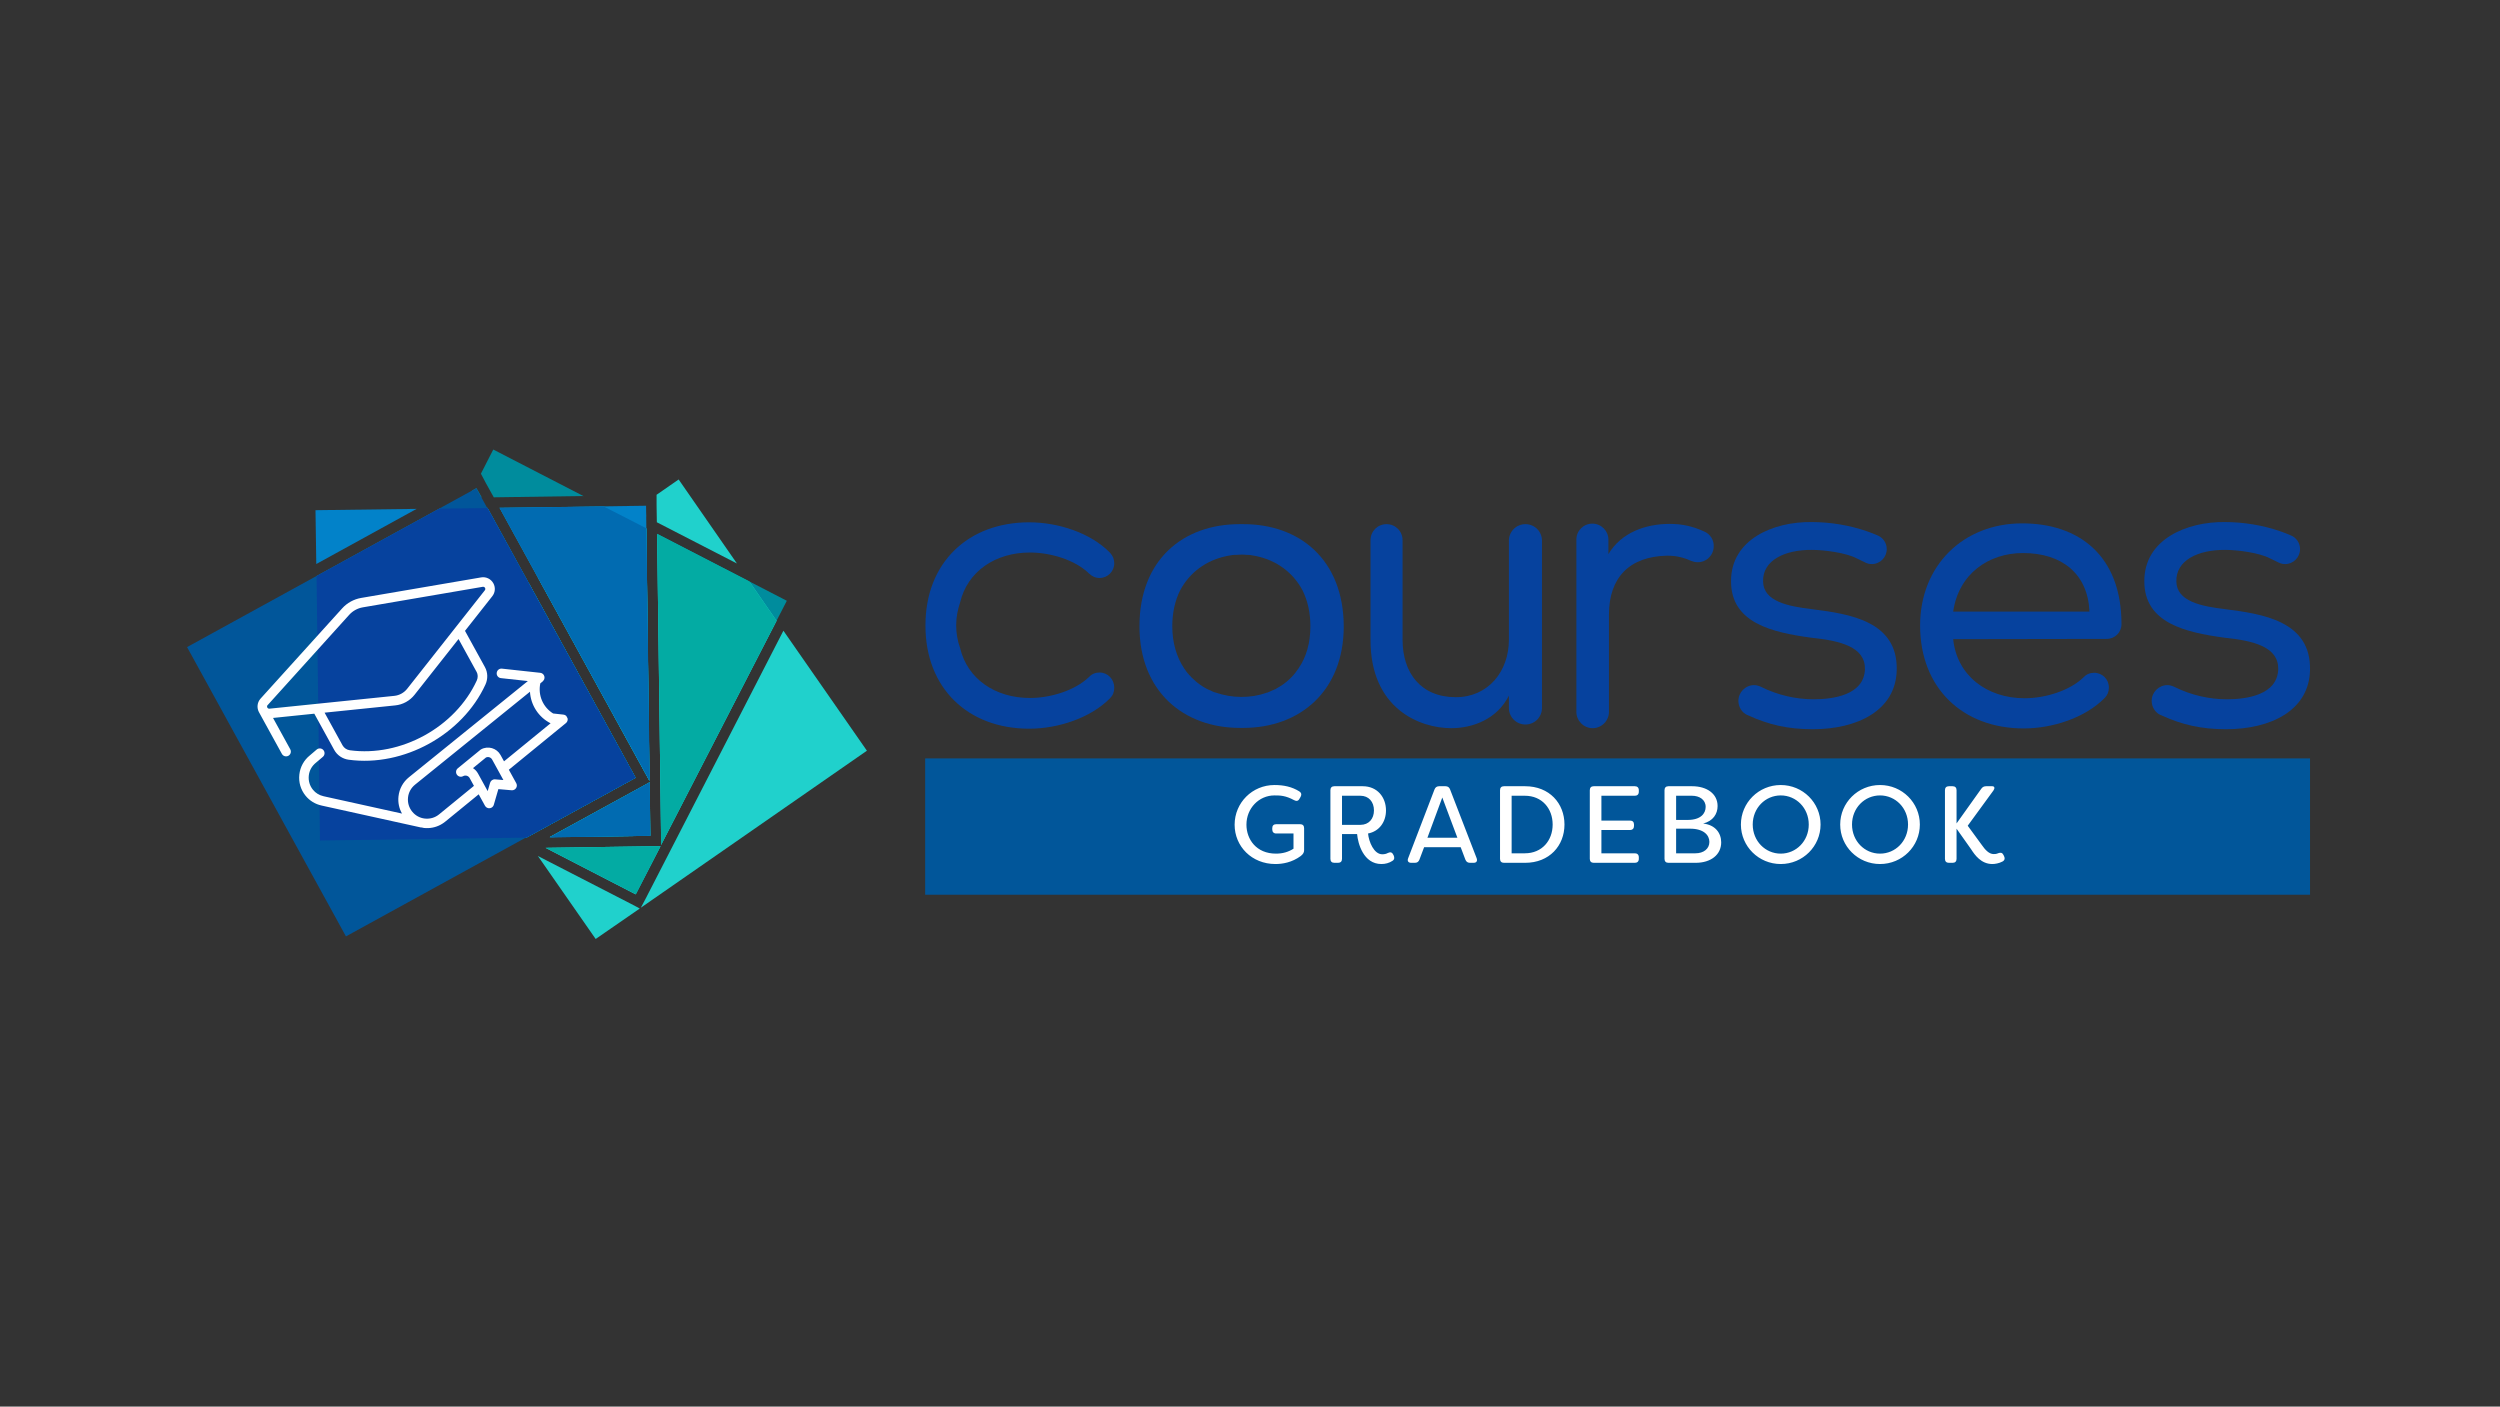 <svg width="1724" height="970" viewBox="0 0 1724 970" fill="none" xmlns="http://www.w3.org/2000/svg">
<rect x="0" y="0" width="1724" height="970" fill="#333333" stroke="none"/>
<rect width="955" height="94" transform="translate(638 523)" fill="#01569A"/>
<path d="M879.541 595.832C863.167 595.832 851.396 583.608 851.396 568.743C851.396 553.5 863.62 541.352 878.862 541.352C885.352 541.352 890.86 542.559 895.991 545.728C897.425 546.634 897.727 547.916 896.897 549.501L896.142 550.784C895.312 552.444 894.029 552.67 892.369 551.765C886.483 548.596 882.861 548.52 878.862 548.52C868.147 548.52 859.545 557.424 859.545 568.667C859.545 578.779 866.336 588.664 879.919 588.664C884.521 588.664 888.445 587.532 891.992 585.268V574.779H880.069C878.334 574.779 877.353 573.723 877.353 571.987V571.082C877.353 569.346 878.334 568.365 880.069 568.365H896.595C898.33 568.365 899.311 569.346 899.311 571.082V586.324C899.311 587.758 898.708 588.965 896.972 590.324C890.935 594.776 884.371 595.832 879.541 595.832ZM952.611 595.832C940.16 595.832 936.387 581.495 935.859 575.157H925.446V592.285C925.446 594.021 924.465 595.002 922.73 595.002H920.164C918.429 595.002 917.448 594.021 917.448 592.285V544.898C917.448 543.163 918.429 542.182 920.164 542.182H939.708C949.894 542.182 955.78 549.878 955.78 558.858C955.78 566.705 951.253 573.27 943.405 574.779C943.933 580.514 947.48 589.116 953.214 589.116C954.724 589.116 956.006 588.814 957.063 588.211C958.723 587.456 959.855 587.607 960.685 589.192L961.062 589.871C961.741 591.38 961.666 592.738 960.232 593.644C957.968 595.153 955.327 595.832 952.611 595.832ZM925.446 568.818H938.123C943.933 568.818 947.48 564.668 947.48 558.858C947.48 552.897 943.858 548.746 938.123 548.746H925.446V568.818ZM973.175 595.002C971.137 595.002 970.307 593.719 971.062 591.833L989.247 544.37C989.775 542.936 990.907 542.182 992.416 542.182H996.793C998.378 542.182 999.434 542.936 999.962 544.37L1018.3 591.833C1018.98 593.719 1018.22 595.002 1016.19 595.002H1013.77C1012.19 595.002 1011.13 594.323 1010.53 592.814L1007.28 584.212H982.079L978.834 592.814C978.23 594.323 977.249 595.002 975.665 595.002H973.175ZM984.343 577.722H1005.02L994.605 549.954L984.343 577.722ZM1037.13 595.002C1035.4 595.002 1034.42 594.021 1034.42 592.285V544.898C1034.42 543.163 1035.4 542.182 1037.13 542.182H1051.7C1068.52 542.182 1078.86 554.028 1078.86 568.592C1078.86 583.155 1068.52 595.002 1051.7 595.002H1037.13ZM1042.42 588.437H1051.55C1063.39 588.437 1070.71 579.609 1070.71 568.592C1070.71 557.575 1063.39 548.746 1051.55 548.746H1042.42V588.437ZM1127.42 548.746H1104.33V565.875H1124.1C1125.83 565.875 1126.81 566.856 1126.81 568.592V569.573C1126.81 571.308 1125.83 572.365 1124.1 572.365H1104.33V588.437H1127.42C1129.08 588.437 1130.13 589.418 1130.13 591.154V592.285C1130.13 594.021 1129.08 595.002 1127.42 595.002H1099.04C1097.31 595.002 1096.33 594.021 1096.33 592.285V544.898C1096.33 543.163 1097.31 542.182 1099.04 542.182H1127.42C1129.08 542.182 1130.13 543.163 1130.13 544.898V546.03C1130.13 547.765 1129.08 548.746 1127.42 548.746ZM1174.49 567.913C1182.79 568.818 1186.94 574.402 1186.94 580.891C1186.94 589.418 1179.84 595.002 1169.28 595.002H1150.57C1148.83 595.002 1147.85 594.021 1147.85 592.285V544.898C1147.85 543.163 1148.83 542.182 1150.57 542.182H1166.86C1176.98 542.182 1184.45 547.313 1184.45 555.839C1184.45 561.272 1181.35 566.177 1174.49 567.913ZM1166.79 548.746H1155.85V565.423H1163.85C1172.83 565.423 1176.22 560.971 1176.22 556.443C1176.22 551.387 1171.84 548.746 1166.79 548.746ZM1169.2 588.437C1174.79 588.437 1178.79 585.343 1178.79 580.59C1178.79 575.911 1174.86 571.459 1165.51 571.459H1155.85V588.437H1169.2ZM1228 595.832C1212.76 595.832 1200.53 583.608 1200.53 568.592C1200.53 553.576 1212.76 541.352 1228 541.352C1243.24 541.352 1255.46 553.576 1255.46 568.592C1255.46 583.608 1243.24 595.832 1228 595.832ZM1228 588.664C1238.64 588.664 1247.32 579.986 1247.32 568.592C1247.32 557.198 1238.64 548.52 1228 548.52C1217.36 548.52 1208.68 557.198 1208.68 568.592C1208.68 579.986 1217.36 588.664 1228 588.664ZM1296.47 595.832C1281.22 595.832 1269 583.608 1269 568.592C1269 553.576 1281.22 541.352 1296.47 541.352C1311.71 541.352 1323.93 553.576 1323.93 568.592C1323.93 583.608 1311.71 595.832 1296.47 595.832ZM1296.47 588.664C1307.11 588.664 1315.78 579.986 1315.78 568.592C1315.78 557.198 1307.11 548.52 1296.47 548.52C1285.83 548.52 1277.15 557.198 1277.15 568.592C1277.15 579.986 1285.83 588.664 1296.47 588.664ZM1373.92 595.832C1366.22 595.832 1361.84 589.644 1359.28 585.645L1349.24 571.459V592.285C1349.24 594.021 1348.26 595.002 1346.52 595.002H1343.96C1342.22 595.002 1341.24 594.021 1341.24 592.285V544.898C1341.24 543.163 1342.22 542.182 1343.96 542.182H1346.52C1348.26 542.182 1349.24 543.163 1349.24 544.898V567.837L1366.29 543.917C1367.2 542.634 1368.26 542.182 1369.69 542.182H1373.84C1375.58 542.182 1375.73 543.615 1374.67 545.124L1356.94 569.422L1366.6 582.627C1368.94 586.022 1371.65 588.965 1374.82 588.965C1375.58 588.965 1376.71 588.965 1377.99 588.362C1379.65 587.758 1380.78 587.984 1381.54 589.494L1381.99 590.399C1382.74 591.833 1382.52 593.342 1380.78 594.172C1378.52 595.379 1375.65 595.832 1373.92 595.832Z" fill="white"/>
<path d="M1000.7 502.149C1016.09 502.149 1032.57 495.631 1040.54 479.696V488.207C1040.54 494.544 1045.61 499.614 1051.95 499.614C1058.28 499.614 1063.35 494.544 1063.35 488.207V372.864C1063.35 366.527 1058.28 361.457 1051.95 361.457C1045.61 361.457 1040.54 366.527 1040.54 372.864V441.128C1040.54 463.038 1026.23 480.783 1003.96 480.783C979.698 480.783 967.205 463.943 967.205 441.128V372.502C967.205 366.345 962.316 361.457 956.159 361.457C950.003 361.457 945.114 366.345 945.114 372.502V441.128C944.933 488.569 978.974 502.149 1000.7 502.149Z" fill="#06429E"/>
<path d="M1452.84 440.585C1458.45 440.585 1462.98 436.058 1462.98 430.445C1462.98 382.823 1433.28 360.913 1394.53 360.913C1353.61 360.913 1324.1 390.247 1324.1 431.35C1324.1 474.445 1353.43 502.33 1395.62 502.33C1415.36 502.33 1437.81 495.087 1451.39 481.326C1453.38 479.334 1454.29 476.98 1454.29 474.083C1454.29 468.47 1449.76 463.943 1444.15 463.943C1441.25 463.943 1438.72 465.029 1436.9 467.021C1427.13 476.437 1410.29 481.507 1396.16 481.507C1370.09 481.507 1349.45 465.754 1346.91 440.766L1452.84 440.585ZM1346.91 421.753C1350.71 395.679 1371.36 381.374 1395.08 381.374C1421.69 381.374 1439.8 395.498 1440.89 421.753H1346.91Z" fill="#06429E"/>
<path d="M1175.62 366.707C1167.83 363.086 1160.41 361.275 1151.54 361.275C1134.7 361.275 1118.04 367.251 1109.16 382.099V372.14C1109.16 366.164 1104.28 361.094 1098.12 361.094C1091.96 361.094 1087.07 365.983 1087.07 372.14C1087.07 372.14 1087.07 484.766 1087.07 490.923C1087.07 497.079 1092.14 502.149 1098.3 502.149C1104.46 502.149 1109.53 497.079 1109.53 490.923C1109.53 484.766 1109.53 423.926 1109.53 423.926C1109.53 398.033 1123.83 383.728 1149.72 383.185C1155.88 383.185 1161.13 384.452 1166.2 386.806C1167.65 387.35 1169.1 387.712 1170.73 387.712C1176.89 387.712 1181.77 382.823 1181.77 376.666C1181.96 372.321 1179.24 368.337 1175.62 366.707Z" fill="#06429E"/>
<path d="M1249.86 420.124C1232.84 418.132 1216 414.692 1215.82 400.93C1215.45 386.444 1230.66 379.02 1249.68 379.201C1258.01 379.201 1273.03 381.193 1280.28 384.996L1286.25 387.893C1287.7 388.617 1289.15 388.979 1290.78 388.979C1296.57 388.979 1301.1 384.271 1301.1 378.658C1301.1 374.313 1298.38 370.51 1294.4 369.061C1292.23 368.156 1290.06 367.251 1287.88 366.526C1275.57 362.181 1261.99 360.008 1249.31 360.008C1223.24 359.646 1193.54 371.778 1193.73 400.93C1193.73 429.72 1222.33 436.058 1248.41 439.679C1269.59 441.852 1286.25 446.198 1286.07 461.408C1285.53 479.334 1264.16 482.231 1250.58 482.231C1238.45 482.231 1225.78 479.334 1214.55 473.721C1213.1 472.997 1211.29 472.453 1209.66 472.453C1203.68 472.453 1198.8 477.342 1198.8 483.318C1198.8 487.663 1201.33 491.466 1204.95 493.096H1205.13C1205.31 493.096 1205.31 493.277 1205.49 493.277C1219.62 499.795 1233.02 502.873 1250.04 502.873C1280.82 502.873 1307.44 490.017 1307.98 461.951C1308.71 428.091 1275.03 423.383 1249.86 420.124Z" fill="#06429E"/>
<path d="M1534.86 420.124C1517.84 418.132 1501 414.692 1500.82 400.93C1500.46 386.444 1515.67 379.02 1534.68 379.201C1543.01 379.201 1558.04 381.193 1565.28 384.996L1571.26 387.893C1572.71 388.617 1574.16 388.979 1575.79 388.979C1581.58 388.979 1586.11 384.271 1586.11 378.658C1586.11 374.313 1583.39 370.51 1579.41 369.061C1577.24 368.156 1575.06 367.251 1572.89 366.526C1560.58 362.181 1547 360.008 1534.32 360.008C1508.25 359.646 1478.55 371.778 1478.73 400.93C1478.73 429.72 1507.34 436.058 1533.42 439.679C1554.6 441.852 1571.26 446.198 1571.08 461.408C1570.54 479.334 1549.17 482.231 1535.59 482.231C1523.46 482.231 1510.78 479.334 1499.56 473.721C1498.11 472.997 1496.3 472.453 1494.67 472.453C1488.69 472.453 1483.8 477.342 1483.8 483.318C1483.8 487.663 1486.34 491.466 1489.96 493.096H1490.14C1490.32 493.096 1490.32 493.277 1490.5 493.277C1504.63 499.795 1518.02 502.873 1535.05 502.873C1565.83 502.873 1592.45 490.017 1592.99 461.951C1593.71 428.091 1559.85 423.383 1534.86 420.124Z" fill="#06429E"/>
<path d="M758.248 463.762C755.351 463.762 752.816 464.848 751.005 466.84C741.227 476.255 724.387 481.325 710.264 481.325C686.362 481.325 667.169 468.288 662.099 446.922C660.288 442.033 659.382 436.601 659.382 431.169C659.382 425.555 660.469 420.304 662.099 415.415C667.169 394.049 686.362 381.012 710.264 381.012C724.387 381.012 741.408 386.082 751.005 395.497C752.816 397.308 755.351 398.576 758.248 398.576C763.861 398.576 768.388 394.049 768.388 388.436C768.388 385.72 767.482 383.366 765.491 381.193C752.091 367.431 729.638 360.188 709.72 360.188C667.712 360.188 638.197 387.892 638.197 431.169V431.531C638.197 474.626 667.531 502.511 709.72 502.511C729.457 502.511 751.91 495.268 765.491 481.507C767.482 479.515 768.388 477.161 768.388 474.264C768.388 468.288 763.861 463.762 758.248 463.762Z" fill="#06429E"/>
<path d="M857.475 361.457C857.113 361.457 856.57 361.457 856.207 361.457C855.664 361.457 855.302 361.457 854.759 361.457C816.01 361.457 785.771 385.901 785.771 431.893C785.771 476.618 816.01 501.968 855.121 501.968C855.483 501.968 855.845 501.968 856.207 501.968C856.57 501.968 856.932 501.968 857.294 501.968C896.405 501.968 926.644 476.618 926.644 431.893C926.463 385.901 896.224 361.457 857.475 361.457ZM894.595 462.132C894.051 462.857 893.689 463.4 893.146 464.124C889.525 468.651 884.998 472.272 879.928 474.989C879.747 475.17 879.385 475.351 879.204 475.351C878.479 475.713 877.574 476.075 876.669 476.437C875.944 476.799 875.401 476.98 874.677 477.342C874.315 477.524 873.952 477.705 873.409 477.705C867.977 479.696 862.183 480.602 856.026 480.602C849.87 480.602 844.076 479.515 838.644 477.705C838.281 477.524 837.919 477.524 837.376 477.342C836.652 477.161 836.109 476.799 835.384 476.437C834.479 476.075 833.755 475.713 832.849 475.351C832.668 475.17 832.306 474.989 832.125 474.989C827.055 472.272 822.528 468.47 818.907 464.124C818.364 463.4 817.82 462.857 817.458 462.132C817.096 461.77 816.915 461.227 816.553 460.865C811.483 453.26 808.405 443.482 808.405 431.893C808.405 422.297 810.396 413.967 813.837 407.087C820.355 394.774 831.763 386.444 845.524 383.547C845.705 383.547 846.067 383.366 846.249 383.366C846.973 383.185 847.697 383.185 848.421 383.004C849.327 382.823 850.413 382.642 851.319 382.642C851.5 382.642 851.862 382.642 852.224 382.642C853.491 382.642 854.759 382.461 856.026 382.461C857.294 382.461 858.561 382.461 859.829 382.642C860.191 382.642 860.372 382.642 860.734 382.642C861.64 382.642 862.726 382.823 863.631 383.004C864.356 383.185 865.08 383.185 865.804 383.366C865.985 383.366 866.348 383.547 866.529 383.547C880.29 386.444 891.698 394.774 898.216 407.087C901.656 413.967 903.648 422.297 903.648 431.893C903.648 443.482 900.751 453.26 895.5 460.865C895.319 461.227 894.957 461.589 894.595 462.132Z" fill="#06429E"/>
<path d="M438.294 536.34L336.169 350.379L319.33 350.56L236.037 512.619L362.425 577.624H362.968L438.294 536.34Z" fill="#008C9D"/>
<path d="M344.499 350.198L444.812 532.899L447.891 538.512L445.718 364.321L416.203 349.292L344.499 350.198Z" fill="#008C9D"/>
<path d="M453.142 368.124L455.858 576.175V582.694L542.591 414.297L453.142 368.124Z" fill="#008C9D"/>
<path d="M448.072 539.417L441.915 542.858L379.083 577.261L448.434 576.356L448.072 539.417Z" fill="#008C9D"/>
<path d="M448.615 583.6L376.367 584.686L438.475 616.736L455.496 583.6H448.615Z" fill="#008C9D"/>
<path d="M340.515 342.955L402.261 342.05L340.153 310L331.643 326.659L335.083 333.177L340.515 342.955Z" fill="#008C9D"/>
<path d="M332.186 342.955L328.564 336.617L325.667 338.247L323.132 343.136L332.186 342.955Z" fill="#008C9D"/>
<path d="M364.779 402.347L280.943 460.652L362.063 577.443L362.425 577.624H362.968L438.294 536.34L364.779 402.347Z" fill="#20D1CC"/>
<path d="M370.935 398.182L444.812 532.899L447.891 538.512L445.718 364.683L430.508 356.716L370.935 398.182Z" fill="#20D1CC"/>
<path d="M448.072 539.418L441.915 542.858L379.083 577.262L448.434 576.357L448.072 539.418Z" fill="#20D1CC"/>
<path d="M455.858 576.175V582.694L535.529 428.058L517.241 401.622L453.142 368.486L455.858 576.175Z" fill="#20D1CC"/>
<path d="M452.78 348.749L452.961 360.157L508.188 388.585L467.99 330.642L452.599 341.325H452.78V348.749Z" fill="#20D1CC"/>
<path d="M445.537 356.174L445.356 348.931H441.734L437.388 352.009L445.537 356.174Z" fill="#20D1CC"/>
<path d="M435.035 623.254L370.935 590.299L410.771 647.518L441.191 626.513L435.035 623.254Z" fill="#20D1CC"/>
<path d="M597.818 517.689L540.237 434.939L444.993 620.176L441.915 625.97L597.818 517.689Z" fill="#20D1CC"/>
<path d="M455.496 583.599H448.615L376.186 584.686L438.294 616.735L455.496 583.599Z" fill="#20D1CC"/>
<path d="M438.294 536.34L364.779 402.347L280.943 460.652L362.063 577.443L362.425 577.624H362.968L438.294 536.34Z" fill="#03ABA3"/>
<path d="M455.858 576.176V582.695L535.529 428.059L516.698 400.899L453.142 368.125L455.858 576.176Z" fill="#03ABA3"/>
<path d="M448.615 583.6L376.367 584.686L438.475 616.736L455.496 583.6H448.615Z" fill="#03ABA3"/>
<path d="M370.935 398.182L444.812 532.9L447.891 538.513L445.718 364.322L430.689 356.717L370.935 398.182Z" fill="#03ABA3"/>
<path d="M448.072 539.418L441.915 542.858L379.083 577.262L448.434 576.357L448.072 539.418Z" fill="#03ABA3"/>
<path d="M336.169 350.198L303.033 350.741L218.292 397.277L220.646 579.616L362.968 577.624L438.294 536.34L336.169 350.198Z" fill="#0282C9"/>
<path d="M444.812 532.899L447.891 538.332L445.537 348.75L344.499 350.198L444.812 532.899Z" fill="#0282C9"/>
<path d="M287.28 350.922L217.567 351.828L218.111 388.947L287.28 350.922Z" fill="#0282C9"/>
<path d="M441.915 542.858L379.083 577.443L448.434 576.357L447.891 539.599L441.915 542.858Z" fill="#0282C9"/>
<path d="M444.994 532.899L448.072 538.512L445.718 364.321L416.384 349.292L344.499 350.198L444.994 532.899Z" fill="#016BB1"/>
<path d="M441.915 542.858L378.902 577.443L448.434 576.356L448.072 539.417L441.915 542.858Z" fill="#016BB1"/>
<path d="M336.169 350.198L319.33 350.56L236.037 512.619L362.425 577.624H362.968L438.294 536.34L336.169 350.198Z" fill="#016BB1"/>
<path d="M328.498 336.666L129 446.236L238.57 645.734L438.068 536.164L328.498 336.666Z" fill="#01569A"/>
<path d="M218.292 397.277L220.646 579.616L362.968 577.624L438.294 536.34L336.169 350.379L303.033 350.742L218.292 397.277Z" fill="#06429E"/>
<g clip-path="url(#clip0_141_507)">
<path d="M374.28 469.803C375.323 468.966 375.742 467.608 375.367 466.311C375.008 465.042 373.896 464.112 372.578 463.972L346.151 461.095C344.344 460.885 342.729 462.187 342.535 464.022C342.325 465.829 343.642 467.473 345.462 467.638L364.013 469.657L282.047 535.95C277.931 539.265 275.356 543.95 274.795 549.22C274.338 553.381 275.206 557.49 277.231 561.038L223.236 549.107C220.202 548.443 217.621 546.893 215.776 544.562C213.561 541.832 212.572 538.391 212.937 534.883C213.301 531.375 215.037 528.241 217.853 525.979L222.648 521.915C224.032 520.74 224.202 518.655 223.027 517.271C221.853 515.886 219.768 515.717 218.383 516.891L213.675 520.908C209.558 524.223 206.984 528.909 206.422 534.179C205.845 539.42 207.358 544.565 210.673 548.682C213.492 552.169 217.359 554.554 221.879 555.528L290.239 570.615C290.239 570.615 290.578 570.616 290.77 570.623C291.304 570.706 291.812 570.878 292.346 570.96C296.417 571.391 300.455 570.6 303.976 568.664C304.987 568.109 305.978 567.451 306.894 566.722L330.111 547.758L334.459 555.667C335.094 556.822 336.374 557.509 337.709 557.339C338.134 557.293 338.557 557.174 338.932 556.967C339.683 556.555 340.275 555.854 340.522 555.004L343.668 544.178L352.824 544.971C354.052 545.085 355.194 544.495 355.877 543.481C356.56 542.467 356.598 541.168 356.011 540.1L350.901 530.805L390.278 498.635C391.322 497.798 391.725 496.412 391.366 495.143C391.007 493.874 389.895 492.945 388.577 492.804L381.455 492.02C374.522 487.75 370.857 479.578 372.597 471.254L374.44 469.752L374.28 469.803ZM347.139 537.91L341.43 537.439C339.847 537.295 338.441 538.293 337.983 539.785L336.306 545.556L329.594 533.345C328.753 531.815 327.556 530.594 326.165 529.705L335.137 522.367C336.702 521.657 338.539 522.264 339.379 523.794L347.123 537.881L347.139 537.91ZM347.549 524.979L345.169 520.649C342.551 515.886 336.511 514.131 331.748 516.749C331.575 516.845 331.402 516.94 331.261 517.093L315.702 529.817C314.372 530.886 314.108 532.799 315.061 534.191C316.031 535.613 317.891 536.057 319.392 535.232C320.98 534.359 322.993 534.944 323.865 536.532L326.833 541.93L302.715 561.652C299.986 563.866 296.545 564.855 293.037 564.491C289.529 564.126 286.395 562.391 284.209 559.645C281.994 556.916 281.005 553.475 281.37 549.967C281.734 546.459 283.47 543.324 286.228 541.094L365.465 477.016C366.015 486.224 371.337 494.538 379.684 498.783L347.622 524.976L347.549 524.979ZM198.869 521.19C200.457 520.317 201.042 518.304 200.169 516.717L188.285 495.095L216.741 492.158L230.483 517.157C232.498 520.823 236.207 523.332 240.431 523.905C259.358 526.47 278.945 522.168 295.803 512.902C312.662 503.635 326.82 489.388 334.769 472.05C336.549 468.177 336.419 463.7 334.404 460.034L320.662 435.036L339.487 411.156C341.511 408.615 341.802 405.11 340.231 402.252C338.565 399.221 335.184 397.584 331.787 398.173L249.058 412.336C244.005 413.196 239.357 415.751 235.952 419.539L179.658 481.794C177.397 484.315 176.965 487.973 178.497 490.965C178.497 490.965 178.513 490.994 178.529 491.023L194.396 519.89C195.269 521.478 197.282 522.063 198.869 521.19ZM328.63 463.208C329.646 465.055 329.69 467.324 328.779 469.291C313.993 501.475 276.379 522.15 241.283 517.385C239.134 517.1 237.227 515.818 236.227 513.999L223.835 491.454L272.541 486.446C275.14 486.182 277.645 485.407 279.955 484.137C282.264 482.868 284.262 481.168 285.877 479.115L316.209 440.679L328.601 463.224L328.63 463.208ZM184.578 486.232L240.827 423.964C242.043 422.619 243.488 421.487 245.075 420.614C246.663 419.741 248.393 419.128 250.18 418.823L332.909 404.66C333.524 404.548 334.185 404.861 334.487 405.41C334.772 405.929 334.724 406.595 334.345 407.066L280.764 475.009C278.614 477.732 275.381 479.509 271.93 479.865L185.824 488.704C185.222 488.772 184.635 488.456 184.35 487.936C184.048 487.388 184.109 486.678 184.562 486.203L184.578 486.232Z" fill="white"/>
</g>
<defs>
<clipPath id="clip0_141_507">
<rect width="184.467" height="171.291" fill="white" transform="translate(161.074 459.269) rotate(-28.797)"/>
</clipPath>
</defs>
</svg>

